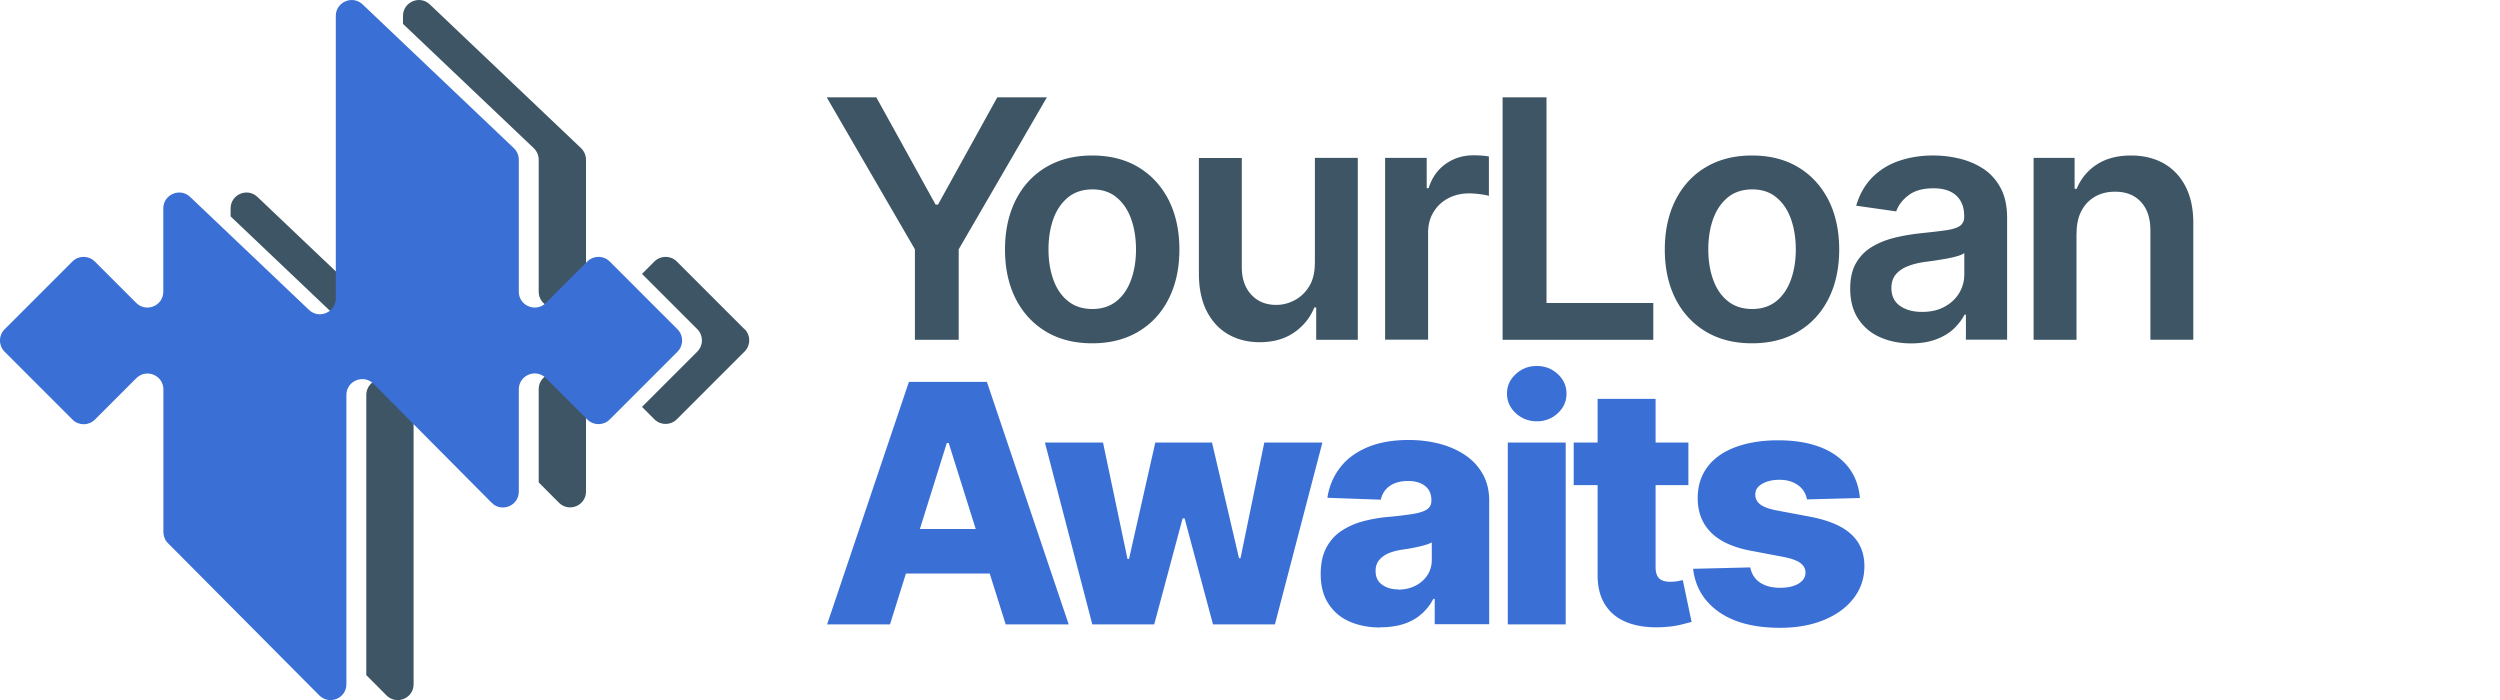 <svg xmlns="http://www.w3.org/2000/svg" id="Layer_241" data-name="Layer 241" viewBox="0 0 250 70"><defs><style>.cls-1{fill:#3a6fd6}.cls-2{fill:#3d5564}</style></defs><path d="M82.67 9.73h4.96l5.93 10.73h.24l5.93-10.73h4.96l-8.82 15.2v9.05h-4.38v-9.05l-8.82-15.2ZM109.22 34.33c-1.78 0-3.31-.39-4.62-1.17-1.3-.78-2.31-1.87-3.03-3.28-.71-1.41-1.07-3.05-1.07-4.93s.36-3.52 1.07-4.94c.71-1.41 1.72-2.51 3.03-3.29s2.84-1.17 4.62-1.17 3.32.39 4.62 1.17c1.3.78 2.31 1.88 3.03 3.29.71 1.41 1.07 3.06 1.07 4.94s-.36 3.52-1.07 4.93c-.71 1.41-1.72 2.5-3.03 3.28-1.3.78-2.84 1.17-4.62 1.17Zm.03-3.43c.96 0 1.77-.27 2.42-.8.65-.53 1.13-1.25 1.45-2.15.32-.9.48-1.9.48-3.01s-.16-2.12-.48-3.03c-.32-.9-.8-1.62-1.45-2.16s-1.45-.81-2.42-.81-1.81.27-2.46.81-1.14 1.26-1.46 2.16c-.32.9-.48 1.91-.48 3.03s.16 2.11.48 3.01c.32.9.8 1.62 1.46 2.15.65.53 1.47.8 2.46.8ZM131.49 26.33V15.79h4.29v18.19h-4.16v-3.23h-.19c-.41 1.02-1.08 1.85-2.02 2.5-.94.65-2.09.97-3.45.97-1.19 0-2.24-.27-3.16-.8-.91-.53-1.62-1.31-2.14-2.33-.51-1.02-.77-2.26-.77-3.71V15.8h4.29v10.92c0 1.15.32 2.07.95 2.75.63.68 1.46 1.02 2.49 1.02.63 0 1.24-.15 1.83-.46.59-.31 1.08-.77 1.46-1.38s.57-1.38.57-2.3ZM138.51 33.97V15.79h4.16v3.03h.19c.33-1.05.9-1.86 1.71-2.43.81-.57 1.73-.86 2.78-.86.24 0 .5.01.8.03s.54.05.74.09v3.94c-.18-.06-.47-.12-.86-.17-.39-.05-.77-.08-1.13-.08-.78 0-1.48.17-2.1.5-.62.33-1.11.8-1.46 1.39-.36.59-.53 1.28-.53 2.05v10.69h-4.29ZM150.26 33.97V9.73h4.39V30.3h10.68v3.68h-15.07ZM175.2 34.33c-1.78 0-3.31-.39-4.62-1.17-1.3-.78-2.31-1.87-3.03-3.28-.71-1.41-1.07-3.05-1.07-4.93s.36-3.52 1.07-4.94c.71-1.41 1.72-2.51 3.03-3.29s2.84-1.17 4.62-1.17 3.32.39 4.62 1.17c1.3.78 2.31 1.88 3.03 3.29.71 1.41 1.07 3.06 1.07 4.94s-.36 3.52-1.07 4.93c-.71 1.41-1.72 2.5-3.03 3.28-1.3.78-2.84 1.17-4.62 1.17Zm.03-3.43c.96 0 1.77-.27 2.42-.8.65-.53 1.13-1.25 1.45-2.15.32-.9.48-1.9.48-3.01s-.16-2.12-.48-3.03c-.32-.9-.8-1.62-1.45-2.16s-1.45-.81-2.42-.81-1.81.27-2.46.81-1.14 1.26-1.46 2.16c-.32.9-.48 1.91-.48 3.03s.16 2.11.48 3.01c.32.9.8 1.62 1.46 2.15.65.53 1.47.8 2.46.8ZM191.11 34.34c-1.15 0-2.19-.21-3.11-.62a4.972 4.972 0 0 1-2.18-1.84c-.53-.81-.8-1.82-.8-3.01 0-1.03.19-1.87.57-2.54s.9-1.21 1.55-1.61 1.4-.71 2.22-.92c.82-.21 1.68-.36 2.56-.46 1.07-.11 1.93-.21 2.59-.3s1.15-.23 1.45-.43.46-.5.46-.91v-.07c0-.89-.26-1.58-.79-2.07-.53-.49-1.29-.73-2.28-.73-1.05 0-1.88.23-2.49.69-.61.46-1.02 1-1.24 1.62l-4-.57c.32-1.1.84-2.03 1.56-2.78.73-.75 1.61-1.31 2.66-1.68s2.21-.56 3.48-.56c.88 0 1.75.1 2.62.31.87.21 1.66.54 2.38 1.01s1.3 1.11 1.73 1.91c.44.8.66 1.81.66 3.02v12.17h-4.12v-2.5h-.14c-.26.5-.63.98-1.09 1.42-.47.44-1.06.79-1.76 1.05-.71.26-1.53.4-2.48.4Zm1.11-3.15c.86 0 1.61-.17 2.24-.52.63-.34 1.12-.8 1.46-1.37.34-.57.51-1.19.51-1.86V25.3c-.13.11-.36.21-.68.31-.32.09-.68.18-1.07.25-.4.07-.79.13-1.17.19s-.72.1-1.01.14c-.64.09-1.21.23-1.72.43-.51.2-.9.47-1.2.82-.29.35-.44.8-.44 1.36 0 .79.29 1.38.86 1.79.58.4 1.31.6 2.2.6ZM207.65 23.32v10.66h-4.29V15.79h4.1v3.09h.21a5.2 5.2 0 0 1 2.01-2.43c.92-.6 2.06-.9 3.42-.9 1.25 0 2.35.27 3.29.8.94.54 1.66 1.31 2.18 2.33.52 1.02.77 2.25.76 3.71v11.58h-4.29V23.05c0-1.21-.31-2.17-.94-2.85-.63-.69-1.49-1.03-2.6-1.03-.75 0-1.41.16-1.99.49-.58.33-1.03.8-1.36 1.42-.33.62-.49 1.36-.49 2.24Z" class="cls-2"/><path d="M89.01 62.44h-6.3l8.18-24.25h7.8l8.18 24.25h-6.3l-5.7-18.14h-.19L89 62.44Zm-.84-9.54h13.17v4.45H88.17V52.9ZM109.23 62.44l-4.74-18.19h5.81l2.45 11.65h.15l2.63-11.65h5.67l2.7 11.57h.15l2.38-11.57h5.81l-4.75 18.19h-6.19l-2.84-10.6h-.2l-2.84 10.6h-6.2ZM138.05 62.75c-1.16 0-2.19-.2-3.08-.59-.9-.39-1.6-.98-2.12-1.78-.52-.79-.78-1.79-.78-2.99 0-1.01.18-1.86.53-2.56.36-.69.84-1.26 1.47-1.69a7.14 7.14 0 0 1 2.16-.99c.81-.22 1.68-.38 2.6-.46 1.03-.09 1.87-.2 2.5-.3.63-.11 1.09-.26 1.38-.46s.43-.49.43-.86v-.06c0-.61-.21-1.08-.63-1.41-.42-.33-.98-.5-1.69-.5-.77 0-1.38.17-1.85.5-.47.33-.76.79-.89 1.37l-5.34-.19c.16-1.1.57-2.09 1.23-2.97s1.57-1.56 2.72-2.06c1.16-.5 2.55-.75 4.17-.75 1.16 0 2.23.14 3.21.41s1.83.67 2.56 1.18a5.47 5.47 0 0 1 1.69 1.9c.4.75.6 1.61.6 2.57v12.36h-5.45v-2.53h-.14c-.32.62-.74 1.14-1.24 1.56-.5.43-1.09.75-1.76.96s-1.43.32-2.28.32Zm1.79-3.79c.62 0 1.19-.13 1.69-.38s.9-.6 1.2-1.05c.3-.45.45-.96.45-1.56v-1.73c-.17.09-.37.17-.6.24-.23.07-.49.14-.76.2-.28.06-.56.12-.85.17-.29.05-.57.09-.84.13-.54.09-1.01.22-1.39.4s-.67.42-.88.7-.3.63-.3 1.02c0 .6.21 1.06.65 1.37.43.32.98.47 1.64.47ZM153.69 42.13c-.82 0-1.52-.27-2.11-.81-.58-.54-.88-1.19-.88-1.96s.29-1.41.88-1.95c.58-.54 1.28-.81 2.1-.81s1.52.27 2.1.81c.58.54.87 1.19.87 1.96s-.29 1.41-.87 1.95c-.58.54-1.28.81-2.09.81Zm-2.91 20.31V44.25h5.79v18.19h-5.79ZM168.84 44.25v4.26h-11.47v-4.26h11.47Zm-9.07-4.36h5.79v16.83c0 .36.06.64.17.86s.28.37.5.46c.22.09.49.14.79.14.22 0 .46-.02.7-.06.25-.04.44-.08.56-.11l.88 4.18c-.28.08-.67.18-1.17.3-.5.12-1.1.19-1.79.23-1.36.06-2.52-.1-3.49-.48s-1.71-.98-2.21-1.79c-.51-.81-.76-1.83-.74-3.07V39.92ZM186.01 49.8l-5.32.14c-.06-.38-.21-.72-.45-1.01-.24-.3-.56-.53-.95-.7s-.84-.25-1.36-.25c-.67 0-1.24.13-1.71.4s-.7.63-.69 1.09c0 .36.14.66.43.92.3.26.83.47 1.59.63l3.5.66c1.82.35 3.17.92 4.05 1.73.89.81 1.34 1.87 1.34 3.2 0 1.25-.38 2.33-1.11 3.26s-1.73 1.64-2.99 2.15c-1.26.51-2.71.76-4.33.76-2.6 0-4.64-.54-6.14-1.6-1.5-1.07-2.35-2.5-2.56-4.3l5.72-.14c.13.66.45 1.17.98 1.52.53.35 1.2.52 2.02.52.74 0 1.35-.14 1.81-.41s.7-.64.71-1.1c0-.41-.19-.74-.54-.99-.36-.25-.91-.44-1.67-.59l-3.17-.6c-1.82-.33-3.18-.95-4.07-1.84-.89-.9-1.33-2.04-1.33-3.43 0-1.21.32-2.25.97-3.12s1.59-1.53 2.79-1.98 2.63-.69 4.27-.69c2.46 0 4.4.51 5.83 1.54s2.21 2.45 2.36 4.24Z" class="cls-1"/><path d="M32.9 30.99c1.01.96 2.68.24 2.68-1.15v-.8l-9.84-9.35c-1.01-.96-2.68-.24-2.68 1.15v.8l9.84 9.35ZM53.38 14.82c.31.3.49.72.49 1.15v13.2c0 1.41 1.71 2.12 2.71 1.12l2.02-2.02v-12.3c0-.43-.18-.85-.49-1.15L42.98.44C41.97-.52 40.3.2 40.3 1.59v.8l13.08 12.43ZM56.58 37.8c-1-1-2.71-.29-2.71 1.12v9.32l2.02 2.03c1 1 2.71.3 2.71-1.12v-9.34l-2.02-2.02ZM74.46 32.93l-6.78-6.78c-.62-.62-1.62-.62-2.24 0l-1.24 1.24 5.53 5.53c.62.62.62 1.62 0 2.24l-5.53 5.53 1.24 1.24c.62.62 1.62.62 2.24 0l6.78-6.78c.62-.62.62-1.62 0-2.24ZM39.34 38.38c-1-1-2.71-.3-2.71 1.12v28.01l2.02 2.03c1 1 2.71.3 2.71-1.12V40.41l-2.01-2.03Z" class="cls-2"/><path d="m.46 32.93 6.78-6.78c.62-.62 1.62-.62 2.24 0l4.14 4.14c1 1 2.71.29 2.71-1.12v-8.33c0-1.39 1.67-2.11 2.68-1.15l11.89 11.3c1.01.96 2.68.24 2.68-1.15V1.59c0-1.39 1.67-2.11 2.68-1.15l15.13 14.38c.31.3.49.71.49 1.15v13.2c0 1.41 1.71 2.12 2.71 1.12l4.14-4.14c.62-.62 1.62-.62 2.24 0l6.78 6.78c.62.62.62 1.62 0 2.24l-6.78 6.78c-.62.62-1.62.62-2.24 0l-4.14-4.14c-1-1-2.71-.29-2.71 1.12v10.23c0 1.42-1.71 2.12-2.71 1.12l-11.82-11.9c-1-1-2.71-.3-2.71 1.12v28.92c0 1.42-1.71 2.12-2.71 1.12L16.8 54.32c-.3-.3-.46-.7-.46-1.12V38.94c0-1.41-1.71-2.12-2.71-1.12l-4.14 4.14c-.62.62-1.62.62-2.24 0L.46 35.17c-.62-.62-.62-1.62 0-2.24Z" class="cls-1"/></svg>